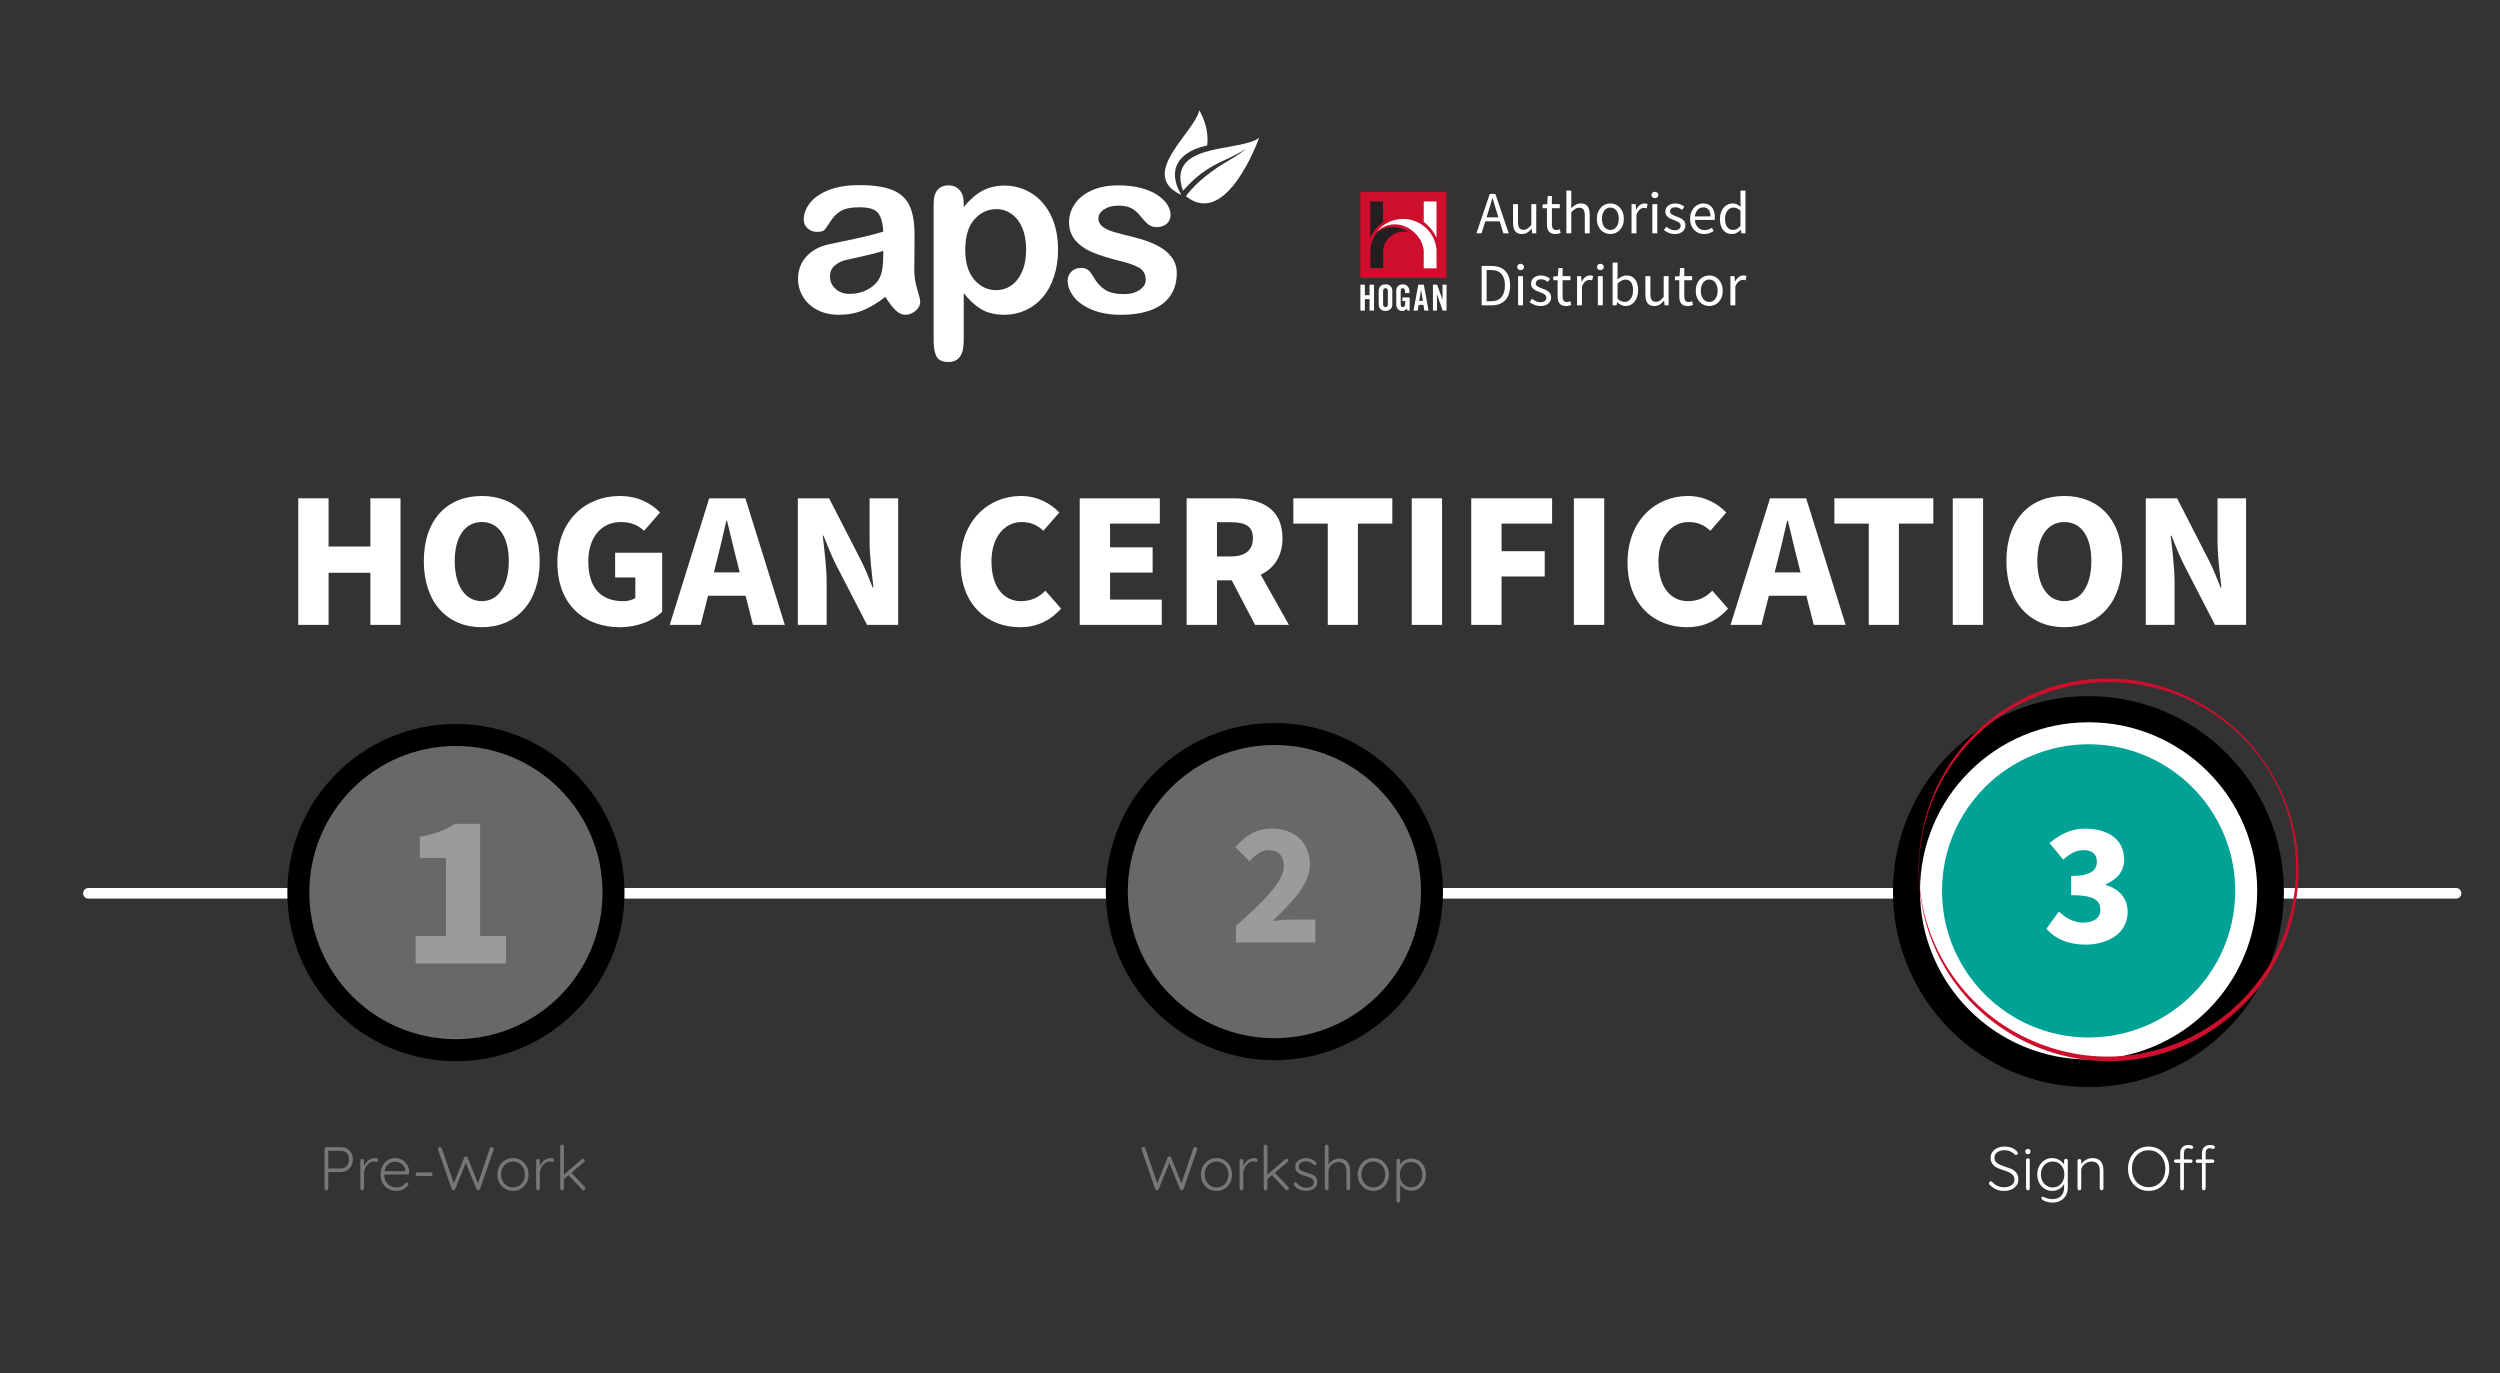 <?xml version="1.0" encoding="UTF-8"?><svg id="a" xmlns="http://www.w3.org/2000/svg" width="1080" height="593.255" viewBox="0 0 1080 593.255"><rect x="0" y="0" width="1080" height="593.255" fill="#333333" stroke="none"/><defs><style>.b,.c,.d,.e,.f,.g,.h,.i{stroke-width:0px;}.c{fill:#ce0e2d;}.d{fill:#686868;}.e{fill:#9b9b9b;}.f{fill:#777;}.g{fill:#fff;}.h{fill:#00a296;}.i{fill:#231f20;}</style></defs><path class="g" d="M1061.031,388.209H38.208c-1.269,0-2.297-1.029-2.297-2.297s1.029-2.297,2.297-2.297h1022.822c1.269,0,2.297,1.029,2.297,2.297s-1.029,2.297-2.297,2.297Z"/><circle class="b" cx="902.202" cy="385.17" r="84.444"/><circle class="d" cx="550.542" cy="385.17" r="68.083" transform="translate(49.188 832.491) rotate(-76.718)"/><path class="b" d="M550.542,321.836c34.978,0,63.333,28.355,63.333,63.333s-28.355,63.333-63.333,63.333-63.333-28.355-63.333-63.333,28.355-63.333,63.333-63.333M550.542,312.336c-9.828,0-19.368,1.927-28.353,5.727-8.674,3.669-16.462,8.919-23.148,15.605-6.686,6.686-11.936,14.474-15.605,23.148-3.8,8.985-5.727,18.525-5.727,28.353s1.927,19.368,5.727,28.353c3.669,8.674,8.919,16.462,15.605,23.148s14.474,11.936,23.148,15.605c8.985,3.801,18.525,5.728,28.353,5.728s19.368-1.927,28.353-5.728c8.674-3.669,16.462-8.919,23.148-15.605s11.936-14.474,15.605-23.148c3.8-8.985,5.727-18.525,5.727-28.353s-1.927-19.368-5.727-28.353c-3.669-8.674-8.919-16.462-15.605-23.148-6.686-6.686-14.474-11.936-23.148-15.605-8.985-3.8-18.525-5.727-28.353-5.727h0Z"/><circle class="d" cx="196.958" cy="385.595" r="68.083" transform="translate(-214.969 252.209) rotate(-45)"/><path class="b" d="M196.958,322.262c34.978,0,63.333,28.355,63.333,63.333s-28.355,63.333-63.333,63.333-63.333-28.355-63.333-63.333,28.355-63.333,63.333-63.333M196.958,312.762c-9.828,0-19.368,1.927-28.353,5.728-8.674,3.669-16.462,8.919-23.148,15.605s-11.936,14.474-15.605,23.148c-3.8,8.985-5.727,18.525-5.727,28.353s1.927,19.368,5.727,28.353c3.669,8.674,8.919,16.462,15.605,23.148,6.686,6.686,14.474,11.936,23.148,15.605,8.985,3.8,18.525,5.727,28.353,5.727s19.368-1.927,28.353-5.727c8.674-3.669,16.462-8.919,23.148-15.605,6.686-6.686,11.936-14.474,15.605-23.148,3.8-8.985,5.727-18.525,5.727-28.353s-1.927-19.368-5.727-28.353c-3.669-8.674-8.919-16.462-15.605-23.148s-14.474-11.936-23.148-15.605c-8.985-3.801-18.525-5.728-28.353-5.728h0Z"/><circle class="h" cx="902.281" cy="384.856" r="68.083" transform="translate(320.418 1174.578) rotate(-76.717)"/><path class="g" d="M902.281,321.523c34.978,0,63.333,28.355,63.333,63.333s-28.355,63.333-63.333,63.333-63.333-28.355-63.333-63.333,28.355-63.333,63.333-63.333M902.281,312.023c-9.828,0-19.368,1.927-28.353,5.728-8.674,3.669-16.462,8.919-23.148,15.605-6.686,6.686-11.936,14.474-15.605,23.148-3.8,8.985-5.727,18.525-5.727,28.353s1.927,19.368,5.727,28.353c3.669,8.674,8.919,16.462,15.605,23.148,6.686,6.686,14.474,11.936,23.148,15.605,8.985,3.8,18.525,5.727,28.353,5.727s19.368-1.927,28.353-5.727c8.674-3.669,16.462-8.919,23.148-15.605s11.936-14.474,15.605-23.148c3.8-8.985,5.727-18.525,5.727-28.353s-1.927-19.368-5.727-28.353c-3.669-8.674-8.919-16.462-15.605-23.148s-14.474-11.936-23.148-15.605c-8.985-3.801-18.525-5.728-28.353-5.728h0Z"/><path class="e" d="M179.574,404.339h13.11v-33.725h-11.305v-9.12c6.555-1.235,10.925-2.85,15.2-5.605h10.83v48.45h11.21v11.875h-39.045v-11.875Z"/><path class="e" d="M533.957,399.937c11.856-10.488,20.672-19.076,20.672-25.764,0-4.56-2.508-6.916-6.536-6.916-3.344,0-6.004,2.28-8.36,4.788l-6.08-6.08c4.712-5.32,9.196-7.98,16.036-7.98,9.576,0,16.188,6.156,16.188,15.428,0,8.664-7.904,16.492-16.036,24.396,2.508-.228,5.852-.532,8.056-.532h10.336v9.88h-34.276v-7.22Z"/><path class="g" d="M884.03,401.229l5.396-7.448c2.964,2.812,6.536,4.788,10.336,4.788,4.636,0,7.6-1.9,7.6-5.396,0-4.028-2.28-6.46-12.616-6.46v-8.284c8.436,0,11.096-2.508,11.096-6.156,0-3.268-2.052-5.016-5.7-5.016-3.344,0-5.852,1.444-8.816,4.104l-5.928-7.144c4.484-3.876,9.424-6.232,15.276-6.232,10.26,0,16.948,4.788,16.948,13.376,0,4.864-2.812,8.436-7.98,10.64v.304c5.548,1.596,9.5,5.472,9.5,11.704,0,9.044-8.36,14.06-18.164,14.06-7.828,0-13.376-2.736-16.947-6.84Z"/><path class="f" d="M149.953,496.256c.78.452,1.387,1.082,1.822,1.888.434.807.652,1.716.652,2.726s-.217,1.933-.652,2.767c-.435.834-1.042,1.49-1.822,1.968-.781.479-1.658.718-2.634.718h-5.506v7.076c0,.23-.076.421-.226.572s-.341.226-.572.226-.421-.075-.572-.226-.226-.341-.226-.572v-17.024c0-.23.075-.421.226-.572.151-.15.341-.226.572-.226h6.304c.975,0,1.853.226,2.634.678ZM149.819,503.664c.639-.745.958-1.676.958-2.793,0-1.099-.319-1.995-.958-2.686-.638-.692-1.472-1.038-2.5-1.038h-5.506v7.634h5.506c1.028,0,1.862-.372,2.5-1.117Z"/><path class="f" d="M162.986,500.499c.284.142.426.355.426.638,0,.249-.071.448-.213.599-.142.151-.31.226-.505.226-.089,0-.262-.044-.519-.133s-.501-.133-.731-.133c-.656,0-1.308.253-1.955.758-.648.505-1.18,1.157-1.596,1.955-.417.798-.625,1.605-.625,2.421v6.57c0,.23-.076.421-.226.572s-.341.226-.572.226-.422-.075-.572-.226c-.151-.151-.226-.341-.226-.572v-11.917c0-.23.075-.421.226-.572.15-.151.341-.226.572-.226s.421.075.572.226.226.341.226.572v2.341c.407-1.011,1.024-1.849,1.848-2.514s1.796-1.006,2.913-1.024c.355,0,.674.071.958.213Z"/><path class="f" d="M176.579,507.162c-.16.151-.345.226-.558.226h-10.055c0,1.064.217,2.017.652,2.86s1.055,1.507,1.862,1.995c.807.488,1.76.731,2.859.731.851,0,1.614-.177,2.288-.532.674-.354,1.215-.807,1.622-1.357.195-.16.381-.239.559-.239s.337.071.479.213c.142.142.213.302.213.479,0,.195-.089.381-.266.558-.568.692-1.281,1.259-2.142,1.703s-1.769.665-2.726.665c-1.366,0-2.571-.293-3.617-.878-1.047-.585-1.862-1.405-2.447-2.46-.585-1.055-.878-2.274-.878-3.658,0-1.454.288-2.726.864-3.817s1.343-1.924,2.301-2.5c.957-.576,1.977-.865,3.059-.865,1.064,0,2.061.249,2.993.745.931.497,1.689,1.224,2.274,2.181.585.958.887,2.093.904,3.405,0,.213-.08.395-.239.546ZM167.788,502.893c-.878.71-1.441,1.729-1.689,3.059h9.071v-.213c-.089-.798-.355-1.494-.798-2.088-.443-.594-.998-1.046-1.662-1.357-.665-.31-1.353-.465-2.061-.465-1.029,0-1.982.355-2.86,1.064Z"/><path class="f" d="M179.771,507.827c-.142-.151-.213-.341-.213-.572s.071-.417.213-.559.328-.213.558-.213h5.746c.23,0,.421.08.572.239s.226.355.226.585c0,.213-.075.39-.226.532-.151.142-.341.213-.572.213h-5.746c-.23,0-.417-.075-.558-.226Z"/><path class="f" d="M213.047,495.737c.16.142.239.337.239.585l-.053.346-5.878,17.024c-.053.16-.146.284-.279.373-.133.089-.279.133-.439.133-.408,0-.674-.168-.798-.505l-4.602-11.358-4.602,11.358c-.16.337-.426.505-.798.505-.16,0-.306-.044-.439-.133-.133-.089-.217-.213-.253-.373l-5.879-17.024c-.053-.107-.08-.213-.08-.319,0-.248.093-.448.279-.599s.386-.226.599-.226c.177,0,.337.044.479.133.142.089.239.213.293.373l5.213,15.215,4.469-11.145c.16-.355.408-.523.745-.505.177-.017.333.022.466.119.133.098.235.226.306.386l4.442,11.145,5.16-15.215c.142-.337.408-.505.798-.505.248,0,.452.071.612.213Z"/><path class="f" d="M227.464,511.006c-.585,1.082-1.392,1.929-2.421,2.541-1.029.612-2.172.918-3.431.918s-2.403-.306-3.432-.918c-1.029-.612-1.835-1.458-2.421-2.541-.585-1.081-.878-2.287-.878-3.617s.292-2.536.878-3.618c.585-1.081,1.392-1.933,2.421-2.553,1.028-.62,2.172-.931,3.432-.931s2.402.311,3.431.931c1.028.621,1.835,1.472,2.421,2.553.585,1.082.878,2.288.878,3.618s-.293,2.536-.878,3.617ZM226.081,504.515c-.443-.851-1.06-1.52-1.849-2.008-.789-.488-1.663-.732-2.62-.732s-1.827.244-2.607.732c-.78.488-1.396,1.157-1.849,2.008-.452.851-.678,1.809-.678,2.873,0,1.046.226,1.995.678,2.846.452.851,1.068,1.521,1.849,2.008.78.488,1.649.731,2.607.731s1.831-.239,2.62-.718c.789-.479,1.405-1.144,1.849-1.995.443-.851.665-1.809.665-2.873s-.222-2.022-.665-2.873Z"/><path class="f" d="M238.929,500.499c.284.142.426.355.426.638,0,.249-.071.448-.213.599-.142.151-.31.226-.505.226-.089,0-.262-.044-.519-.133s-.501-.133-.731-.133c-.656,0-1.308.253-1.955.758-.648.505-1.18,1.157-1.596,1.955-.417.798-.625,1.605-.625,2.421v6.57c0,.23-.076.421-.226.572s-.341.226-.572.226-.422-.075-.572-.226c-.151-.151-.226-.341-.226-.572v-11.917c0-.23.075-.421.226-.572.15-.151.341-.226.572-.226s.421.075.572.226.226.341.226.572v2.341c.407-1.011,1.024-1.849,1.848-2.514s1.796-1.006,2.913-1.024c.355,0,.674.071.958.213Z"/><path class="f" d="M252.867,513.4c0,.23-.093.421-.279.572-.186.151-.359.226-.519.226-.231,0-.426-.097-.585-.292l-5.878-6.225-1.995,1.703v4.017c0,.23-.076.421-.226.572s-.341.226-.572.226-.421-.075-.572-.226-.226-.341-.226-.572v-18.088c0-.23.075-.421.226-.572.151-.15.341-.226.572-.226s.421.076.572.226c.151.151.226.342.226.572v12.13l7.687-6.623c.16-.177.346-.266.558-.266.195,0,.373.085.532.253.16.169.239.35.239.546,0,.213-.098.417-.292.612l-5.48,4.655,5.772,6.171c.16.177.239.381.239.612Z"/><path class="f" d="M516.956,495.737c.16.142.239.337.239.585l-.053.346-5.878,17.024c-.053.16-.146.284-.279.373-.133.089-.279.133-.439.133-.408,0-.674-.168-.798-.505l-4.602-11.358-4.602,11.358c-.16.337-.426.505-.798.505-.16,0-.306-.044-.439-.133-.133-.089-.217-.213-.253-.373l-5.879-17.024c-.053-.107-.08-.213-.08-.319,0-.248.093-.448.279-.599s.386-.226.599-.226c.177,0,.337.044.479.133.142.089.239.213.293.373l5.213,15.215,4.469-11.145c.16-.355.408-.523.745-.505.177-.017.332.022.466.119.133.098.235.226.306.386l4.442,11.145,5.16-15.215c.142-.337.408-.505.798-.505.248,0,.452.071.612.213Z"/><path class="f" d="M531.373,511.006c-.585,1.082-1.392,1.929-2.421,2.541-1.029.612-2.172.918-3.431.918s-2.403-.306-3.432-.918c-1.029-.612-1.835-1.458-2.421-2.541-.585-1.081-.878-2.287-.878-3.617s.292-2.536.878-3.618c.585-1.081,1.392-1.933,2.421-2.553,1.028-.62,2.172-.931,3.432-.931s2.402.311,3.431.931c1.028.621,1.835,1.472,2.421,2.553.585,1.082.878,2.288.878,3.618s-.293,2.536-.878,3.617ZM529.99,504.515c-.443-.851-1.06-1.52-1.849-2.008-.789-.488-1.662-.732-2.62-.732s-1.827.244-2.607.732c-.78.488-1.396,1.157-1.849,2.008-.452.851-.678,1.809-.678,2.873,0,1.046.226,1.995.678,2.846.452.851,1.068,1.521,1.849,2.008.78.488,1.649.731,2.607.731s1.831-.239,2.62-.718c.789-.479,1.405-1.144,1.849-1.995.443-.851.665-1.809.665-2.873s-.222-2.022-.665-2.873Z"/><path class="f" d="M542.837,500.499c.284.142.426.355.426.638,0,.249-.071.448-.213.599-.142.151-.31.226-.505.226-.089,0-.262-.044-.519-.133s-.501-.133-.731-.133c-.656,0-1.308.253-1.955.758-.648.505-1.18,1.157-1.596,1.955-.417.798-.625,1.605-.625,2.421v6.57c0,.23-.076.421-.226.572s-.341.226-.572.226-.422-.075-.572-.226c-.151-.151-.226-.341-.226-.572v-11.917c0-.23.075-.421.226-.572.15-.151.341-.226.572-.226s.421.075.572.226.226.341.226.572v2.341c.407-1.011,1.024-1.849,1.848-2.514s1.796-1.006,2.913-1.024c.355,0,.674.071.958.213Z"/><path class="f" d="M556.775,513.4c0,.23-.093.421-.279.572-.186.151-.359.226-.519.226-.231,0-.426-.097-.585-.292l-5.878-6.225-1.995,1.703v4.017c0,.23-.076.421-.226.572s-.341.226-.572.226-.421-.075-.572-.226-.226-.341-.226-.572v-18.088c0-.23.075-.421.226-.572.151-.15.341-.226.572-.226s.421.076.572.226c.151.151.226.342.226.572v12.13l7.687-6.623c.16-.177.346-.266.558-.266.195,0,.373.085.532.253.16.169.239.35.239.546,0,.213-.098.417-.292.612l-5.48,4.655,5.772,6.171c.16.177.239.381.239.612Z"/><path class="f" d="M558.877,511.458c0-.23.115-.408.345-.532.107-.106.248-.16.426-.16.213,0,.408.089.585.266,1.046,1.383,2.438,2.075,4.176,2.075.851,0,1.591-.199,2.221-.599.629-.399.944-.98.944-1.742,0-.745-.293-1.303-.878-1.676-.585-.372-1.401-.691-2.447-.957-1.472-.373-2.625-.855-3.458-1.45-.834-.594-1.25-1.467-1.25-2.62,0-.727.203-1.379.612-1.955.408-.576.962-1.024,1.663-1.343.7-.32,1.494-.479,2.381-.479.762,0,1.529.147,2.301.439.772.293,1.432.758,1.982,1.396.16.124.239.302.239.532,0,.213-.089.399-.266.558-.124.107-.284.16-.479.16-.177,0-.337-.071-.479-.213-.426-.479-.931-.842-1.516-1.091-.585-.248-1.215-.373-1.888-.373-.834,0-1.547.196-2.141.585-.594.39-.891.976-.891,1.756.036.71.359,1.25.971,1.623.612.372,1.511.71,2.7,1.011.922.23,1.685.488,2.288.771.603.284,1.095.683,1.476,1.197.381.514.572,1.197.572,2.048,0,1.153-.461,2.071-1.383,2.753-.923.683-2.066,1.024-3.432,1.024-2.164,0-3.883-.807-5.16-2.421-.142-.23-.213-.426-.213-.585Z"/><path class="f" d="M582.098,502.002c.78,1.002,1.17,2.292,1.17,3.87v7.528c0,.23-.076.421-.226.572-.151.151-.342.226-.572.226s-.422-.075-.572-.226c-.151-.151-.226-.341-.226-.572v-7.528c0-1.153-.275-2.088-.825-2.806s-1.41-1.077-2.58-1.077c-.745,0-1.449.177-2.114.532-.665.355-1.202.829-1.609,1.423-.408.594-.612,1.237-.612,1.929v7.528c0,.23-.076.421-.226.572s-.341.226-.572.226-.422-.075-.572-.226c-.151-.151-.226-.341-.226-.572v-18.088c0-.23.075-.421.226-.572s.341-.226.572-.226.421.076.572.226c.151.151.226.342.226.572v7.794c.479-.762,1.144-1.387,1.995-1.875.851-.488,1.72-.731,2.607-.731,1.596,0,2.784.501,3.564,1.503Z"/><path class="f" d="M599.122,511.006c-.585,1.082-1.392,1.929-2.421,2.541-1.029.612-2.172.918-3.431.918s-2.403-.306-3.432-.918c-1.029-.612-1.835-1.458-2.421-2.541-.585-1.081-.878-2.287-.878-3.617s.292-2.536.878-3.618c.585-1.081,1.392-1.933,2.421-2.553,1.028-.62,2.172-.931,3.432-.931s2.402.311,3.431.931c1.028.621,1.835,1.472,2.421,2.553.585,1.082.878,2.288.878,3.618s-.293,2.536-.878,3.617ZM597.739,504.515c-.443-.851-1.06-1.52-1.849-2.008-.789-.488-1.662-.732-2.62-.732s-1.827.244-2.607.732c-.78.488-1.396,1.157-1.849,2.008-.452.851-.678,1.809-.678,2.873,0,1.046.226,1.995.678,2.846.452.851,1.068,1.521,1.849,2.008.78.488,1.649.731,2.607.731s1.831-.239,2.62-.718c.789-.479,1.405-1.144,1.849-1.995.443-.851.665-1.809.665-2.873s-.222-2.022-.665-2.873Z"/><path class="f" d="M612.927,501.39c.957.594,1.706,1.419,2.248,2.474.541,1.055.811,2.239.811,3.551,0,1.33-.271,2.523-.811,3.578-.541,1.055-1.286,1.884-2.235,2.487-.949.603-2.008.904-3.178.904-1.029,0-1.973-.244-2.833-.731-.861-.488-1.547-1.139-2.061-1.955v7.023c0,.23-.076.421-.226.572-.151.15-.341.226-.572.226s-.422-.076-.572-.226-.226-.342-.226-.572v-17.343c0-.23.075-.426.226-.585.15-.16.341-.239.572-.239s.421.08.572.239.226.355.226.585v1.809c.461-.833,1.126-1.49,1.995-1.968.868-.479,1.826-.718,2.873-.718,1.17,0,2.234.297,3.192.891ZM612.089,512.189c.736-.469,1.312-1.121,1.729-1.955.416-.833.625-1.773.625-2.82,0-1.028-.209-1.955-.625-2.78-.417-.825-.993-1.472-1.729-1.942-.736-.469-1.565-.705-2.487-.705-.94,0-1.782.23-2.527.692s-1.321,1.104-1.729,1.928c-.408.825-.612,1.76-.612,2.807s.204,1.986.612,2.82c.407.833.984,1.485,1.729,1.955.745.47,1.587.705,2.527.705.922,0,1.751-.235,2.487-.705Z"/><path class="g" d="M862.392,513.825c-.984-.425-1.937-1.09-2.859-1.995-.213-.177-.32-.39-.32-.638,0-.213.084-.408.253-.585.168-.177.359-.266.572-.266s.407.089.585.266c1.383,1.526,3.112,2.288,5.187,2.288,1.277,0,2.336-.301,3.179-.904.842-.603,1.264-1.392,1.264-2.368,0-.762-.209-1.396-.625-1.902-.417-.505-.962-.918-1.636-1.237-.674-.319-1.534-.647-2.58-.984-1.135-.337-2.088-.709-2.86-1.117-.771-.408-1.396-.953-1.875-1.636-.479-.682-.718-1.547-.718-2.594,0-.94.252-1.773.758-2.5.505-.727,1.215-1.299,2.128-1.716.913-.417,1.964-.625,3.152-.625,1.081,0,2.097.182,3.046.546.949.364,1.707.882,2.274,1.556.266.302.399.558.399.772,0,.195-.089.377-.266.545-.177.169-.372.253-.585.253-.177,0-.328-.062-.452-.186-.479-.567-1.117-1.028-1.915-1.383-.798-.354-1.632-.532-2.5-.532-1.295,0-2.35.289-3.165.865-.816.576-1.223,1.361-1.223,2.354,0,1.029.39,1.818,1.17,2.367.78.55,1.897,1.055,3.351,1.516,1.259.372,2.288.754,3.086,1.144.798.39,1.45.944,1.955,1.663s.758,1.662.758,2.833c0,.904-.262,1.725-.785,2.46-.523.736-1.25,1.317-2.181,1.742-.931.426-1.991.639-3.179.639-1.277,0-2.407-.213-3.391-.639Z"/><path class="g" d="M875.227,498.331c-.196-.168-.293-.412-.293-.731v-.266c0-.319.102-.563.306-.731.203-.168.483-.253.838-.253.709,0,1.064.328,1.064.984v.266c0,.319-.093.563-.279.731-.186.169-.457.253-.811.253s-.63-.084-.825-.253ZM876.623,513.972c-.151.151-.342.226-.572.226s-.422-.075-.572-.226c-.151-.151-.226-.341-.226-.572v-12.236c0-.23.075-.421.226-.572.15-.151.341-.226.572-.226s.421.076.572.226c.15.151.226.341.226.572v12.236c0,.23-.076.421-.226.572Z"/><path class="g" d="M893.062,500.831c.15.151.226.35.226.599v11.518c0,1.383-.288,2.567-.865,3.551s-1.366,1.733-2.367,2.248c-1.002.514-2.15.772-3.445.772-.621,0-1.272-.08-1.955-.239-.683-.16-1.268-.364-1.756-.612-.488-.249-.767-.505-.838-.771-.124-.124-.186-.266-.186-.426,0-.178.08-.32.239-.426.071-.053.16-.08.266-.08s.31.062.612.186l.558.24c1.099.425,2.128.638,3.086.638,1.578,0,2.815-.448,3.711-1.343.895-.896,1.343-2.106,1.343-3.631v-1.649c-.443.957-1.144,1.707-2.102,2.248-.957.541-1.959.811-3.005.811-1.224,0-2.327-.306-3.312-.918-.984-.612-1.76-1.458-2.327-2.541-.568-1.081-.851-2.296-.851-3.644,0-1.33.283-2.536.851-3.617.567-1.081,1.343-1.929,2.327-2.541.985-.612,2.079-.918,3.285-.918,1.117,0,2.141.279,3.072.838.931.559,1.618,1.228,2.061,2.008v-1.702c0-.23.075-.426.226-.585s.341-.239.572-.239.421.075.572.226ZM889.338,512.269c.772-.469,1.374-1.134,1.809-1.995.434-.86.652-1.831.652-2.913s-.217-2.048-.652-2.899c-.435-.851-1.038-1.511-1.809-1.982-.771-.47-1.645-.705-2.62-.705-.958,0-1.822.244-2.594.732-.772.488-1.375,1.157-1.809,2.008-.435.851-.652,1.8-.652,2.846,0,1.064.217,2.022.652,2.873.434.851,1.037,1.521,1.809,2.008s1.636.731,2.594.731c.975,0,1.849-.235,2.62-.705Z"/><path class="g" d="M907.532,501.736c.772.967,1.157,2.248,1.157,3.844v7.82c0,.23-.08.421-.239.572s-.346.226-.558.226c-.231,0-.422-.075-.572-.226s-.226-.341-.226-.572v-7.741c0-1.153-.288-2.088-.864-2.807-.577-.718-1.468-1.077-2.673-1.077-.763,0-1.485.178-2.168.532-.683.355-1.237.829-1.663,1.423-.426.594-.638,1.237-.638,1.929v7.741c0,.23-.076.421-.226.572s-.341.226-.572.226-.422-.075-.572-.226c-.151-.151-.226-.341-.226-.572v-11.917c0-.23.075-.421.226-.572.15-.151.341-.226.572-.226s.421.075.572.226.226.341.226.572v1.463c.479-.762,1.166-1.396,2.061-1.902.895-.505,1.813-.758,2.753-.758,1.649,0,2.859.484,3.631,1.45Z"/><path class="g" d="M935.98,509.809c-.763,1.454-1.818,2.594-3.165,3.418-1.348.825-2.882,1.237-4.602,1.237s-3.254-.412-4.602-1.237c-1.348-.825-2.403-1.964-3.165-3.418-.763-1.454-1.144-3.095-1.144-4.921,0-1.844.381-3.493,1.144-4.947.762-1.454,1.818-2.589,3.165-3.405,1.347-.815,2.882-1.223,4.602-1.223s3.254.408,4.602,1.223c1.347.816,2.403,1.951,3.165,3.405.762,1.454,1.144,3.103,1.144,4.947,0,1.827-.381,3.467-1.144,4.921ZM934.504,500.751c-.612-1.215-1.463-2.159-2.554-2.833-1.09-.674-2.336-1.011-3.737-1.011s-2.647.337-3.737,1.011c-1.09.674-1.942,1.618-2.553,2.833-.612,1.215-.918,2.594-.918,4.136s.306,2.922.918,4.136c.612,1.215,1.463,2.159,2.553,2.833,1.091.674,2.336,1.011,3.737,1.011s2.647-.337,3.737-1.011c1.091-.674,1.942-1.618,2.554-2.833.612-1.214.918-2.594.918-4.136s-.306-2.921-.918-4.136Z"/><path class="g" d="M943.92,496.589c-.311.372-.466.887-.466,1.543v2.74h2.979c.195,0,.368.071.519.213.151.142.226.319.226.532s-.075.39-.226.532c-.151.142-.324.213-.519.213h-2.979v11.039c0,.23-.076.421-.226.572-.151.151-.342.226-.572.226s-.422-.075-.572-.226c-.151-.151-.226-.341-.226-.572v-11.039h-1.942c-.213,0-.39-.075-.532-.226-.142-.15-.213-.323-.213-.519,0-.23.071-.412.213-.545.142-.133.319-.2.532-.2h1.942v-2.74c0-1.117.324-1.982.971-2.594.647-.612,1.511-.917,2.594-.917.496,0,.957.075,1.383.226s.638.395.638.731c0,.213-.071.39-.213.532s-.302.213-.479.213c-.16,0-.355-.044-.585-.133-.39-.107-.701-.16-.931-.16-.568,0-1.007.186-1.317.558ZM953.31,496.589c-.311.372-.466.887-.466,1.543v2.74h2.979c.195,0,.368.071.519.213.151.142.226.319.226.532s-.075.39-.226.532c-.151.142-.324.213-.519.213h-2.979v11.039c0,.23-.076.421-.226.572-.151.151-.342.226-.572.226s-.422-.075-.572-.226c-.151-.151-.226-.341-.226-.572v-11.039h-1.942c-.213,0-.39-.075-.532-.226-.142-.15-.213-.323-.213-.519,0-.23.071-.412.213-.545.142-.133.319-.2.532-.2h1.942v-2.74c0-1.117.324-1.982.971-2.594.647-.612,1.511-.917,2.594-.917.496,0,.957.075,1.383.226s.638.395.638.731c0,.213-.071.39-.213.532s-.302.213-.479.213c-.16,0-.355-.044-.585-.133-.39-.107-.701-.16-.931-.16-.568,0-1.007.186-1.317.558Z"/><path class="c" d="M828.832,375.666c.201-66.035,72.384-105.342,127.469-68.293,16.715,11.281,29.1,28.775,34.039,48.336,7.29,27.505-.957,58.351-21.237,78.39-52.73,51.919-139.756,15.435-140.271-58.433h0ZM829.022,375.666c-.175,31.173,18.872,60.144,47.078,73.095,53.792,24.932,115.178-13.784,115.793-73.096.181-60.119-61.729-98.288-115.823-73.158-28.175,13.019-47.251,41.965-47.048,73.158h0Z"/><path class="g" d="M382.48,128.226c-3.324,2.586-6.54,4.525-9.646,5.818-3.106,1.292-6.59,1.939-10.451,1.939-3.526,0-6.623-.697-9.293-2.09-2.67-1.393-4.727-3.282-6.17-5.667-1.444-2.384-2.166-4.969-2.166-7.757,0-3.76,1.192-6.967,3.576-9.62,2.384-2.652,5.658-4.432,9.822-5.339.873-.201,3.039-.655,6.497-1.36,3.458-.705,6.422-1.351,8.89-1.939,2.468-.587,5.145-1.301,8.034-2.141-.168-3.627-.899-6.287-2.191-7.983-1.293-1.695-3.971-2.544-8.034-2.544-3.493,0-6.12.487-7.883,1.461-1.763.974-3.274,2.435-4.533,4.382-1.259,1.948-2.149,3.232-2.67,3.853-.521.622-1.637.932-3.349.932-1.545,0-2.88-.495-4.004-1.486-1.125-.99-1.687-2.258-1.687-3.803,0-2.418.856-4.768,2.569-7.051,1.712-2.283,4.382-4.163,8.009-5.641,3.626-1.477,8.142-2.216,13.549-2.216,6.044,0,10.795.714,14.254,2.141,3.458,1.428,5.901,3.686,7.328,6.774,1.427,3.09,2.141,7.186,2.141,12.29,0,3.223-.009,5.961-.025,8.21-.017,2.25-.043,4.752-.076,7.505,0,2.586.428,5.281,1.284,8.084.856,2.804,1.284,4.609,1.284,5.415,0,1.41-.663,2.695-1.99,3.853-1.327,1.159-2.829,1.738-4.508,1.738-1.41,0-2.804-.663-4.18-1.99-1.377-1.326-2.838-3.249-4.382-5.767ZM381.573,108.331c-2.015.739-4.945,1.52-8.789,2.342-3.845.823-6.506,1.428-7.983,1.813-1.478.387-2.888,1.142-4.231,2.267-1.343,1.125-2.015,2.694-2.015,4.709,0,2.082.789,3.853,2.367,5.314,1.578,1.461,3.643,2.191,6.195,2.191,2.72,0,5.23-.596,7.53-1.788,2.3-1.192,3.987-2.728,5.062-4.609,1.242-2.082,1.864-5.507,1.864-10.275v-1.964Z"/><path class="g" d="M416.333,87.78v1.662c2.585-3.19,5.271-5.532,8.059-7.026,2.787-1.494,5.943-2.241,9.469-2.241,4.231,0,8.126,1.092,11.685,3.274,3.559,2.183,6.371,5.373,8.437,9.57,2.065,4.198,3.098,9.167,3.098,14.909,0,4.231-.597,8.118-1.788,11.66-1.192,3.543-2.829,6.515-4.911,8.915-2.082,2.401-4.542,4.248-7.379,5.54-2.838,1.292-5.885,1.939-9.142,1.939-3.929,0-7.228-.789-9.897-2.367-2.669-1.578-5.213-3.895-7.631-6.951v20.651c0,6.044-2.2,9.066-6.598,9.066-2.586,0-4.299-.781-5.138-2.342-.84-1.562-1.259-3.837-1.259-6.825v-59.333c0-2.619.571-4.575,1.712-5.868,1.141-1.292,2.703-1.939,4.684-1.939,1.947,0,3.534.663,4.76,1.99,1.225,1.327,1.838,3.232,1.838,5.717ZM443.28,107.776c0-3.626-.554-6.741-1.662-9.343-1.108-2.602-2.644-4.6-4.609-5.994-1.964-1.393-4.139-2.09-6.523-2.09-3.795,0-6.993,1.494-9.595,4.483-2.603,2.989-3.904,7.388-3.904,13.196,0,5.474,1.292,9.73,3.878,12.768,2.585,3.039,5.792,4.558,9.62,4.558,2.283,0,4.399-.663,6.346-1.99,1.947-1.326,3.508-3.316,4.684-5.969,1.175-2.652,1.763-5.859,1.763-9.62Z"/><path class="g" d="M508.362,118.001c0,3.795-.924,7.044-2.77,9.746-1.847,2.703-4.576,4.752-8.185,6.145-3.61,1.393-8.001,2.09-13.171,2.09-4.936,0-9.167-.755-12.693-2.266-3.526-1.511-6.128-3.4-7.807-5.667-1.679-2.266-2.518-4.541-2.518-6.825,0-1.511.537-2.803,1.612-3.878s2.434-1.612,4.08-1.612c1.443,0,2.551.352,3.324,1.058.772.705,1.511,1.696,2.216,2.972,1.41,2.452,3.098,4.281,5.062,5.49,1.964,1.209,4.642,1.813,8.034,1.813,2.753,0,5.012-.612,6.774-1.838,1.763-1.225,2.644-2.627,2.644-4.206,0-2.418-.915-4.181-2.745-5.289-1.831-1.108-4.844-2.166-9.041-3.173-4.735-1.175-8.588-2.409-11.559-3.702-2.972-1.292-5.348-2.997-7.127-5.112-1.78-2.116-2.67-4.717-2.67-7.807,0-2.753.822-5.356,2.468-7.807,1.645-2.451,4.071-4.407,7.278-5.868,3.206-1.461,7.077-2.191,11.61-2.191,3.559,0,6.757.37,9.595,1.108,2.837.739,5.204,1.73,7.102,2.972,1.897,1.243,3.341,2.619,4.332,4.13.99,1.511,1.486,2.989,1.486,4.432,0,1.579-.529,2.871-1.587,3.878-1.058,1.007-2.561,1.511-4.508,1.511-1.41,0-2.611-.403-3.601-1.209-.991-.806-2.124-2.015-3.4-3.626-1.041-1.343-2.267-2.418-3.677-3.224-1.41-.806-3.324-1.209-5.742-1.209-2.485,0-4.55.529-6.195,1.587-1.646,1.058-2.468,2.376-2.468,3.954,0,1.444.604,2.628,1.813,3.551,1.209.924,2.837,1.687,4.886,2.292,2.048.604,4.868,1.343,8.462,2.216,4.264,1.041,7.748,2.284,10.451,3.727,2.703,1.444,4.751,3.148,6.145,5.112,1.393,1.964,2.09,4.206,2.09,6.724Z"/><path class="g" d="M521.479,62.88c1.131-8.049-3.396-15.234-3.396-15.234-1.924,9.509-26.834,27.703-7.775,36.575-7.278-12.624,1.202-19.395,11.171-21.341Z"/><path class="g" d="M541.922,60.697c-10.343,4.631-37.834,1.894-30.881,21.712,2.675-2.719,6.827-8.125,16.957-12.746,5.16-2.354,8.512-4.222,10.592-5.517.009-.005.013-.008.02-.012.002-.002.005-.003.007-.005.014-.008.029-.018.039-.024.002-.001.004-.003.006-.004.003-.002.006-.004.006-.004,0,0-.002.001-.006.004-.001,0-.004.003-.006.004-.011.007-.026.016-.039.024-.002.002-.004.003-.007.005-.011.007-.02.012-.02.012,0,0-3.631,2.906-8.449,5.6-4.561,2.55-13.31,8.642-17.826,15.022,17.722,14.27,31.625-25.251,31.625-25.251-.561.443-1.241.832-2.018,1.18Z"/><rect class="c" x="587.672" y="82.86" width="37.216" height="37.216"/><path class="i" d="M591.95,87.02h5.526v8.858c-2.325,1.725-4.167,3.999-5.526,6.821v-15.679Z"/><path class="g" d="M620.578,87.02h-5.527v8.858c2.325,1.725,4.167,3.999,5.527,6.821v-15.679Z"/><path class="i" d="M597.52,108.136v7.704h-5.526v-7.689c.144-2.738,1.064-5.273,2.536-7.396,4.181-3.602,9.78-3.347,14.027-.475-.673-.161-1.376-.247-2.099-.247-4.663,0-8.497,3.554-8.938,8.102"/><path class="g" d="M594.776,100.057c2.658-3.336,6.755-5.474,11.352-5.474,7.723,0,14.034,6.033,14.481,13.643h-.029v7.689h-5.526v-7.787c-.063-.594-.184-1.17-.356-1.723-1.88-7.256-12.039-13.498-19.923-6.349"/><path class="g" d="M620.765,134.167v-6.983h.031l2.446,6.983h1.672v-11.179h-1.734v6.395h-.031l-2.338-6.395h-1.78v11.179h1.735ZM612.837,131.69h2.106l.341,2.477h1.858l-2.059-11.179h-2.385l-2.059,11.179h1.858l.34-2.477ZM613.875,125.218h.031l.758,4.8h-1.548l.758-4.8ZM605.824,130.018h1.223v1.084c0,1.115-.278,1.548-1.053,1.548-.666,0-.898-.464-.898-1.177v-5.745c0-.944.387-1.223.852-1.223.758,0,1.099.434,1.099,2.106h1.827v-.712c0-1.672-.96-3.066-2.88-3.066-1.889,0-2.818,1.285-2.818,2.864v5.76c0,1.781,1.053,2.865,2.57,2.865.898,0,1.363-.309,1.936-.991l.356.836h.929v-5.667h-3.143v1.517ZM597.509,125.744c0-.836.248-1.239,1.022-1.239s1.022.402,1.022,1.239v5.667c0,.836-.248,1.239-1.022,1.239s-1.022-.403-1.022-1.239v-5.667ZM595.589,131.457c0,1.579.929,2.865,2.942,2.865s2.942-1.285,2.942-2.865v-5.76c0-1.579-.929-2.864-2.942-2.864s-2.942,1.285-2.942,2.864v5.76ZM589.613,134.167v-4.955h2.044v4.955h1.92v-11.179h-1.92v4.552h-2.044v-4.552h-1.92v11.179h1.92Z"/><path class="g" d="M637.817,100.795l5.754-17.004h2.436l5.755,17.004h-2.307l-1.607-5.184h-6.195l-1.633,5.184h-2.203ZM643.001,91.282l-.803,2.592h5.106l-.804-2.592c-.311-.95-.605-1.896-.881-2.838-.277-.942-.553-1.905-.83-2.89h-.104c-.259.985-.527,1.949-.804,2.89-.277.942-.57,1.888-.881,2.838Z"/><path class="g" d="M657.49,101.106c-1.348,0-2.329-.415-2.942-1.244-.614-.83-.92-2.056-.92-3.681v-7.984h2.152v7.698c0,1.192.185,2.052.557,2.579.371.527.972.791,1.802.791.657,0,1.235-.169,1.737-.506.501-.337,1.054-.877,1.659-1.62v-8.943h2.125v12.598h-1.762l-.181-1.97h-.078c-.588.691-1.205,1.244-1.853,1.659s-1.413.622-2.294.622Z"/><path class="g" d="M671.876,101.106c-.674,0-1.24-.104-1.698-.311-.458-.207-.83-.493-1.115-.855-.285-.363-.488-.804-.609-1.322-.121-.518-.181-1.089-.181-1.711v-6.973h-1.866v-1.607l1.97-.13.259-3.525h1.789v3.525h3.396v1.737h-3.396v6.999c0,.778.142,1.378.428,1.802.285.424.791.635,1.516.635.224,0,.467-.034.726-.104.259-.069.493-.147.7-.233l.414,1.607c-.346.121-.722.229-1.128.324-.406.095-.808.143-1.205.143Z"/><path class="g" d="M676.672,100.795v-18.456h2.126v5.029l-.078,2.592c.604-.57,1.235-1.058,1.892-1.465.657-.406,1.426-.609,2.307-.609,1.331,0,2.303.415,2.916,1.244.613.83.92,2.057.92,3.681v7.984h-2.125v-7.698c0-1.192-.19-2.052-.57-2.579-.38-.527-.985-.791-1.814-.791-.657,0-1.236.164-1.737.493-.501.328-1.072.812-1.711,1.452v9.124h-2.126Z"/><path class="g" d="M695.672,101.106c-.778,0-1.516-.147-2.216-.441s-1.318-.721-1.853-1.283c-.536-.561-.963-1.253-1.283-2.074-.32-.821-.479-1.75-.479-2.786,0-1.054.16-1.992.479-2.812.32-.821.747-1.516,1.283-2.087.536-.57,1.153-1.002,1.853-1.296.7-.294,1.439-.441,2.216-.441s1.516.147,2.216.441c.7.294,1.318.726,1.853,1.296.535.57.963,1.266,1.283,2.087.319.821.479,1.759.479,2.812,0,1.037-.16,1.966-.479,2.786-.32.821-.748,1.512-1.283,2.074-.536.562-1.154.989-1.853,1.283-.7.294-1.439.441-2.216.441ZM695.672,99.343c.535,0,1.028-.117,1.477-.35.449-.233.834-.561,1.154-.985.319-.423.566-.929.739-1.516.173-.587.259-1.244.259-1.97s-.087-1.387-.259-1.983c-.173-.596-.419-1.11-.739-1.542-.32-.432-.705-.765-1.154-.998-.45-.233-.942-.35-1.477-.35s-1.028.117-1.478.35c-.45.233-.834.566-1.153.998-.32.432-.566.946-.739,1.542-.173.596-.259,1.257-.259,1.983s.086,1.383.259,1.97c.173.588.419,1.093.739,1.516.32.424.704.752,1.153.985.449.233.942.35,1.478.35Z"/><path class="g" d="M704.821,100.795v-12.598h1.763l.181,2.281h.078c.432-.795.955-1.426,1.568-1.892.613-.467,1.283-.7,2.009-.7.501,0,.95.087,1.348.259l-.415,1.866c-.207-.069-.398-.121-.57-.156-.173-.034-.389-.052-.648-.052-.536,0-1.093.216-1.672.648-.579.432-1.085,1.184-1.516,2.255v8.087h-2.126Z"/><path class="g" d="M714.904,85.605c-.415,0-.765-.13-1.05-.389-.285-.259-.428-.587-.428-.985,0-.415.143-.747.428-.998.285-.25.635-.376,1.05-.376s.765.125,1.05.376c.285.251.428.583.428.998,0,.398-.143.726-.428.985-.285.259-.635.389-1.05.389ZM713.816,100.795v-12.598h2.126v12.598h-2.126Z"/><path class="g" d="M723.484,101.106c-.899,0-1.754-.165-2.566-.493-.812-.328-1.521-.743-2.125-1.244l1.063-1.426c.553.45,1.119.812,1.698,1.089.579.277,1.248.415,2.009.415.83,0,1.452-.19,1.866-.57.415-.38.622-.846.622-1.4,0-.328-.087-.613-.259-.855-.173-.242-.393-.454-.661-.635-.268-.181-.575-.341-.92-.48-.346-.138-.691-.276-1.037-.415-.45-.156-.898-.333-1.348-.531-.45-.199-.852-.441-1.205-.726-.354-.285-.644-.618-.869-.998-.225-.38-.337-.838-.337-1.374,0-.501.099-.972.298-1.413.199-.441.484-.821.855-1.141.371-.319.825-.57,1.361-.752.535-.181,1.14-.272,1.814-.272.795,0,1.525.138,2.19.415.665.277,1.24.614,1.724,1.011l-1.011,1.348c-.432-.328-.881-.596-1.348-.803s-.977-.311-1.529-.311c-.795,0-1.378.181-1.75.544-.372.363-.557.787-.557,1.27,0,.294.078.549.233.765.156.216.363.406.622.57.259.164.557.311.894.441s.687.264,1.05.402c.449.173.903.354,1.361.544.458.19.868.428,1.231.713s.661.635.895,1.05c.233.415.35.916.35,1.503,0,.518-.1,1.002-.298,1.452-.199.45-.492.847-.881,1.192-.389.346-.873.618-1.452.817-.579.198-1.24.298-1.983.298Z"/><path class="g" d="M736.159,101.106c-.847,0-1.637-.152-2.372-.454-.735-.302-1.374-.734-1.918-1.296-.544-.561-.972-1.248-1.283-2.061-.311-.812-.466-1.737-.466-2.773s.16-1.966.479-2.786c.32-.821.743-1.516,1.27-2.087.527-.57,1.128-1.006,1.802-1.309.674-.302,1.374-.454,2.099-.454.794,0,1.508.138,2.139.415.63.277,1.157.674,1.581,1.192.423.518.747,1.14.972,1.866.224.726.337,1.538.337,2.436,0,.225-.004.445-.013.661-.009.216-.03.402-.065.557h-8.502c.086,1.348.505,2.415,1.257,3.201.752.787,1.732,1.179,2.942,1.179.604,0,1.162-.091,1.672-.272.509-.181.998-.419,1.465-.713l.751,1.4c-.553.346-1.166.648-1.84.907s-1.443.389-2.307.389ZM732.193,93.485h6.739c0-1.279-.272-2.251-.816-2.916-.544-.665-1.309-.998-2.294-.998-.45,0-.877.087-1.283.259-.406.173-.774.428-1.102.765-.328.337-.601.748-.817,1.231-.216.484-.359,1.037-.428,1.659Z"/><path class="g" d="M748.212,101.106c-1.59,0-2.856-.57-3.797-1.711-.942-1.14-1.413-2.765-1.413-4.873,0-1.019.151-1.94.454-2.761.302-.821.704-1.516,1.205-2.087.501-.57,1.08-1.011,1.737-1.322.656-.311,1.348-.467,2.074-.467s1.356.13,1.892.389c.536.259,1.08.614,1.633,1.063l-.104-2.151v-4.847h2.151v18.456h-1.762l-.181-1.477h-.078c-.501.484-1.076.903-1.724,1.257s-1.344.531-2.087.531ZM748.679,99.318c.587,0,1.141-.143,1.659-.428.518-.285,1.037-.721,1.555-1.309v-6.584c-.536-.484-1.05-.825-1.542-1.024-.493-.199-.998-.298-1.516-.298-.501,0-.972.117-1.413.35s-.826.562-1.153.985c-.328.424-.588.929-.778,1.516-.19.588-.285,1.244-.285,1.97,0,1.521.302,2.705.907,3.551.604.847,1.46,1.27,2.566,1.27Z"/><path class="g" d="M640.072,131.9v-17.004h4.251c2.626,0,4.622.726,5.988,2.177,1.365,1.452,2.048,3.534,2.048,6.247,0,1.348-.173,2.553-.518,3.616-.346,1.063-.855,1.961-1.529,2.696-.674.735-1.503,1.296-2.488,1.685-.985.389-2.117.583-3.396.583h-4.355ZM642.223,130.137h1.944c1.987,0,3.477-.596,4.471-1.789.994-1.192,1.49-2.868,1.49-5.029s-.497-3.81-1.49-4.951c-.994-1.14-2.484-1.711-4.471-1.711h-1.944v13.479Z"/><path class="g" d="M656.894,116.71c-.415,0-.765-.13-1.05-.389-.285-.259-.428-.587-.428-.985,0-.415.143-.747.428-.998.285-.25.635-.376,1.05-.376s.765.125,1.05.376c.285.251.428.583.428.998,0,.398-.143.726-.428.985-.285.259-.635.389-1.05.389ZM655.805,131.9v-12.598h2.126v12.598h-2.126Z"/><path class="g" d="M665.474,132.211c-.899,0-1.754-.165-2.566-.493-.812-.328-1.521-.743-2.125-1.244l1.063-1.426c.553.45,1.119.812,1.698,1.089.579.277,1.248.415,2.009.415.83,0,1.452-.19,1.866-.57.415-.38.622-.846.622-1.4,0-.328-.087-.613-.259-.855-.173-.242-.393-.454-.661-.635-.268-.181-.575-.341-.92-.48-.346-.138-.691-.276-1.037-.415-.45-.156-.898-.333-1.348-.531-.45-.199-.852-.441-1.205-.726-.354-.285-.644-.618-.869-.998-.225-.38-.337-.838-.337-1.374,0-.501.099-.972.298-1.413.199-.441.484-.821.855-1.141.371-.319.825-.57,1.361-.752.535-.181,1.14-.272,1.814-.272.795,0,1.525.138,2.19.415.665.277,1.24.614,1.724,1.011l-1.011,1.348c-.432-.328-.881-.596-1.348-.803s-.977-.311-1.529-.311c-.795,0-1.378.181-1.75.544-.372.363-.557.787-.557,1.27,0,.294.078.549.233.765.156.216.363.406.622.57.259.164.557.311.894.441s.687.264,1.05.402c.449.173.903.354,1.361.544.458.19.868.428,1.231.713s.661.635.895,1.05c.233.415.35.916.35,1.503,0,.518-.1,1.002-.298,1.452-.199.45-.492.847-.881,1.192-.389.346-.873.618-1.452.817-.579.198-1.24.298-1.983.298Z"/><path class="g" d="M676.49,132.211c-.674,0-1.24-.104-1.698-.311-.458-.207-.83-.493-1.115-.855-.285-.363-.488-.804-.609-1.322-.121-.518-.181-1.089-.181-1.711v-6.973h-1.866v-1.607l1.97-.13.259-3.525h1.789v3.525h3.396v1.737h-3.396v6.999c0,.778.142,1.378.428,1.802.285.424.791.635,1.516.635.224,0,.467-.034.726-.104.259-.069.493-.147.7-.233l.414,1.607c-.346.121-.722.229-1.128.324-.406.095-.808.143-1.205.143Z"/><path class="g" d="M681.285,131.9v-12.598h1.763l.181,2.281h.078c.432-.795.955-1.426,1.568-1.892.613-.467,1.283-.7,2.009-.7.501,0,.95.087,1.348.259l-.415,1.866c-.207-.069-.398-.121-.57-.156-.173-.034-.389-.052-.648-.052-.536,0-1.093.216-1.672.648-.579.432-1.085,1.184-1.516,2.255v8.087h-2.126Z"/><path class="g" d="M691.368,116.71c-.415,0-.765-.13-1.05-.389-.285-.259-.428-.587-.428-.985,0-.415.143-.747.428-.998.285-.25.635-.376,1.05-.376s.765.125,1.05.376c.285.251.428.583.428.998,0,.398-.143.726-.428.985-.285.259-.635.389-1.05.389ZM690.28,131.9v-12.598h2.126v12.598h-2.126Z"/><path class="g" d="M702.229,132.211c-.588,0-1.197-.143-1.827-.428-.631-.285-1.223-.678-1.776-1.179h-.078l-.181,1.296h-1.711v-18.456h2.126v5.029l-.052,2.281c.57-.501,1.192-.92,1.866-1.257.674-.337,1.365-.506,2.074-.506.812,0,1.529.151,2.152.454.622.303,1.145.735,1.568,1.296.423.562.743,1.236.959,2.022.216.787.324,1.663.324,2.631,0,1.072-.147,2.031-.441,2.877-.294.847-.691,1.564-1.192,2.151-.501.588-1.08,1.033-1.737,1.335-.657.302-1.348.454-2.074.454ZM701.866,130.423c.518,0,.998-.117,1.439-.35s.82-.561,1.14-.985c.32-.423.57-.946.752-1.568.181-.622.272-1.322.272-2.1,0-.691-.061-1.322-.181-1.892-.121-.57-.316-1.058-.583-1.465-.268-.406-.614-.721-1.037-.946-.424-.224-.929-.337-1.516-.337-1.02,0-2.143.57-3.37,1.711v6.61c.553.484,1.102.825,1.646,1.024.544.199,1.024.298,1.439.298Z"/><path class="g" d="M714.671,132.211c-1.348,0-2.329-.415-2.942-1.244-.614-.83-.92-2.056-.92-3.681v-7.984h2.152v7.698c0,1.192.185,2.052.557,2.579.371.527.972.791,1.802.791.657,0,1.235-.169,1.737-.506.501-.337,1.054-.877,1.659-1.62v-8.943h2.125v12.598h-1.762l-.181-1.97h-.078c-.588.691-1.205,1.244-1.853,1.659s-1.413.622-2.294.622Z"/><path class="g" d="M729.057,132.211c-.674,0-1.24-.104-1.698-.311-.458-.207-.83-.493-1.115-.855-.285-.363-.488-.804-.609-1.322-.121-.518-.181-1.089-.181-1.711v-6.973h-1.866v-1.607l1.97-.13.259-3.525h1.789v3.525h3.396v1.737h-3.396v6.999c0,.778.142,1.378.428,1.802.285.424.791.635,1.516.635.224,0,.467-.034.726-.104.259-.069.493-.147.7-.233l.414,1.607c-.346.121-.722.229-1.128.324-.406.095-.808.143-1.205.143Z"/><path class="g" d="M738.388,132.211c-.778,0-1.516-.147-2.216-.441s-1.318-.721-1.853-1.283c-.536-.561-.963-1.253-1.283-2.074-.32-.821-.479-1.75-.479-2.786,0-1.054.16-1.992.479-2.812.32-.821.747-1.516,1.283-2.087.536-.57,1.153-1.002,1.853-1.296.7-.294,1.439-.441,2.216-.441s1.516.147,2.216.441c.7.294,1.318.726,1.853,1.296.535.57.963,1.266,1.283,2.087.319.821.479,1.759.479,2.812,0,1.037-.16,1.966-.479,2.786-.32.821-.748,1.512-1.283,2.074-.536.562-1.154.989-1.853,1.283-.7.294-1.439.441-2.216.441ZM738.388,130.449c.535,0,1.028-.117,1.477-.35.449-.233.834-.561,1.154-.985.319-.423.566-.929.739-1.516.173-.587.259-1.244.259-1.97s-.087-1.387-.259-1.983c-.173-.596-.419-1.11-.739-1.542-.32-.432-.705-.765-1.154-.998-.45-.233-.942-.35-1.477-.35s-1.028.117-1.478.35c-.45.233-.834.566-1.153.998-.32.432-.566.946-.739,1.542-.173.596-.259,1.257-.259,1.983s.086,1.383.259,1.97c.173.588.419,1.093.739,1.516.32.424.704.752,1.153.985.449.233.942.35,1.478.35Z"/><path class="g" d="M747.538,131.9v-12.598h1.763l.181,2.281h.078c.432-.795.955-1.426,1.568-1.892.613-.467,1.283-.7,2.009-.7.501,0,.95.087,1.348.259l-.415,1.866c-.207-.069-.398-.121-.57-.156-.173-.034-.389-.052-.648-.052-.536,0-1.093.216-1.672.648-.579.432-1.085,1.184-1.516,2.255v8.087h-2.126Z"/><path class="g" d="M128.842,215.273h13.102v20.828h18.057v-20.828h13.018v54.674h-13.018v-22.508h-18.057v22.508h-13.102v-54.674Z"/><path class="g" d="M183.093,242.4c0-17.973,10.162-28.135,25.027-28.135s25.027,10.246,25.027,28.135-10.162,28.555-25.027,28.555-25.027-10.666-25.027-28.555ZM219.794,242.4c0-10.666-4.451-16.881-11.674-16.881-7.139,0-11.674,6.215-11.674,16.881,0,10.582,4.535,17.301,11.674,17.301,7.223,0,11.674-6.719,11.674-17.301Z"/><path class="g" d="M240.787,242.988c0-18.225,12.262-28.723,26.875-28.723,7.979,0,13.689,3.191,17.469,7.139l-6.887,7.895c-2.688-2.436-5.543-3.779-10.162-3.779-8.062,0-13.941,6.383-13.941,16.965,0,10.918,4.955,17.217,15.117,17.217,1.932,0,4.031-.504,5.207-1.428v-8.818h-8.734v-10.666h20.324v25.531c-3.779,3.695-10.498,6.635-18.225,6.635-15.117,0-27.043-9.49-27.043-27.967Z"/><path class="g" d="M306.376,215.273h15.621l17.049,54.674h-13.773l-3.191-12.598h-16.209l-3.191,12.598h-13.354l17.049-54.674ZM308.392,247.271h11.17l-1.176-4.703c-1.428-5.375-2.855-11.842-4.283-17.553h-.336c-1.344,5.711-2.771,12.178-4.199,17.553l-1.176,4.703Z"/><path class="g" d="M344.67,215.273h13.521l13.438,26.203c1.932,3.695,3.695,8.062,5.375,12.346h.336c-.672-5.879-1.68-13.689-1.68-20.156v-18.393h12.346v54.674h-13.438l-13.521-26.203c-1.848-3.695-3.611-8.062-5.291-12.346h-.336c.672,6.047,1.68,13.605,1.68,20.156v18.393h-12.43v-54.674Z"/><path class="g" d="M414.96,242.988c0-18.225,12.262-28.723,26.035-28.723,7.139,0,12.85,3.191,16.629,7.139l-6.887,7.895c-2.688-2.52-5.543-3.779-9.406-3.779-7.223,0-13.018,6.383-13.018,16.965,0,10.918,5.123,17.217,12.766,17.217,4.451,0,7.895-1.764,10.498-4.535l6.803,7.727c-4.787,5.459-10.834,8.062-17.721,8.062-13.941,0-25.699-9.49-25.699-27.967Z"/><path class="g" d="M466.439,215.273h34.602v10.918h-21.5v10.246h18.393v10.918h-18.393v11.674h22.34v10.918h-35.441v-54.674Z"/><path class="g" d="M512.627,215.273h20.072c11.59,0,21.332,4.031,21.332,17.217,0,7.979-3.779,13.102-9.406,15.789l12.178,21.668h-14.613l-10.078-19.232h-6.383v19.232h-13.102v-54.674ZM531.692,240.384c6.215,0,9.574-2.688,9.574-7.895s-3.359-6.887-9.574-6.887h-5.963v14.781h5.963Z"/><path class="g" d="M573.598,226.191h-14.865v-10.918h42.748v10.918h-14.865v43.756h-13.018v-43.756Z"/><path class="g" d="M609.875,215.273h13.102v54.674h-13.102v-54.674Z"/><path class="g" d="M635.573,215.273h34.938v10.918h-21.836v11.926h18.645v10.918h-18.645v20.912h-13.102v-54.674Z"/><path class="g" d="M679.915,215.273h13.102v54.674h-13.102v-54.674Z"/><path class="g" d="M703.093,242.988c0-18.225,12.262-28.723,26.035-28.723,7.139,0,12.85,3.191,16.629,7.139l-6.887,7.895c-2.688-2.52-5.543-3.779-9.406-3.779-7.223,0-13.018,6.383-13.018,16.965,0,10.918,5.123,17.217,12.766,17.217,4.451,0,7.895-1.764,10.498-4.535l6.803,7.727c-4.787,5.459-10.834,8.062-17.721,8.062-13.941,0-25.699-9.49-25.699-27.967Z"/><path class="g" d="M764.65,215.273h15.621l17.049,54.674h-13.773l-3.191-12.598h-16.209l-3.191,12.598h-13.354l17.049-54.674ZM766.666,247.271h11.17l-1.176-4.703c-1.428-5.375-2.855-11.842-4.283-17.553h-.336c-1.344,5.711-2.771,12.178-4.199,17.553l-1.176,4.703Z"/><path class="g" d="M807.311,226.191h-14.865v-10.918h42.748v10.918h-14.865v43.756h-13.018v-43.756Z"/><path class="g" d="M843.589,215.273h13.102v54.674h-13.102v-54.674Z"/><path class="g" d="M866.767,242.4c0-17.973,10.162-28.135,25.027-28.135s25.027,10.246,25.027,28.135-10.162,28.555-25.027,28.555-25.027-10.666-25.027-28.555ZM903.468,242.4c0-10.666-4.451-16.881-11.674-16.881-7.139,0-11.674,6.215-11.674,16.881,0,10.582,4.535,17.301,11.674,17.301,7.223,0,11.674-6.719,11.674-17.301Z"/><path class="g" d="M926.98,215.273h13.521l13.438,26.203c1.932,3.695,3.695,8.062,5.375,12.346h.336c-.672-5.879-1.68-13.689-1.68-20.156v-18.393h12.346v54.674h-13.438l-13.521-26.203c-1.848-3.695-3.611-8.062-5.291-12.346h-.336c.672,6.047,1.68,13.605,1.68,20.156v18.393h-12.43v-54.674Z"/></svg>